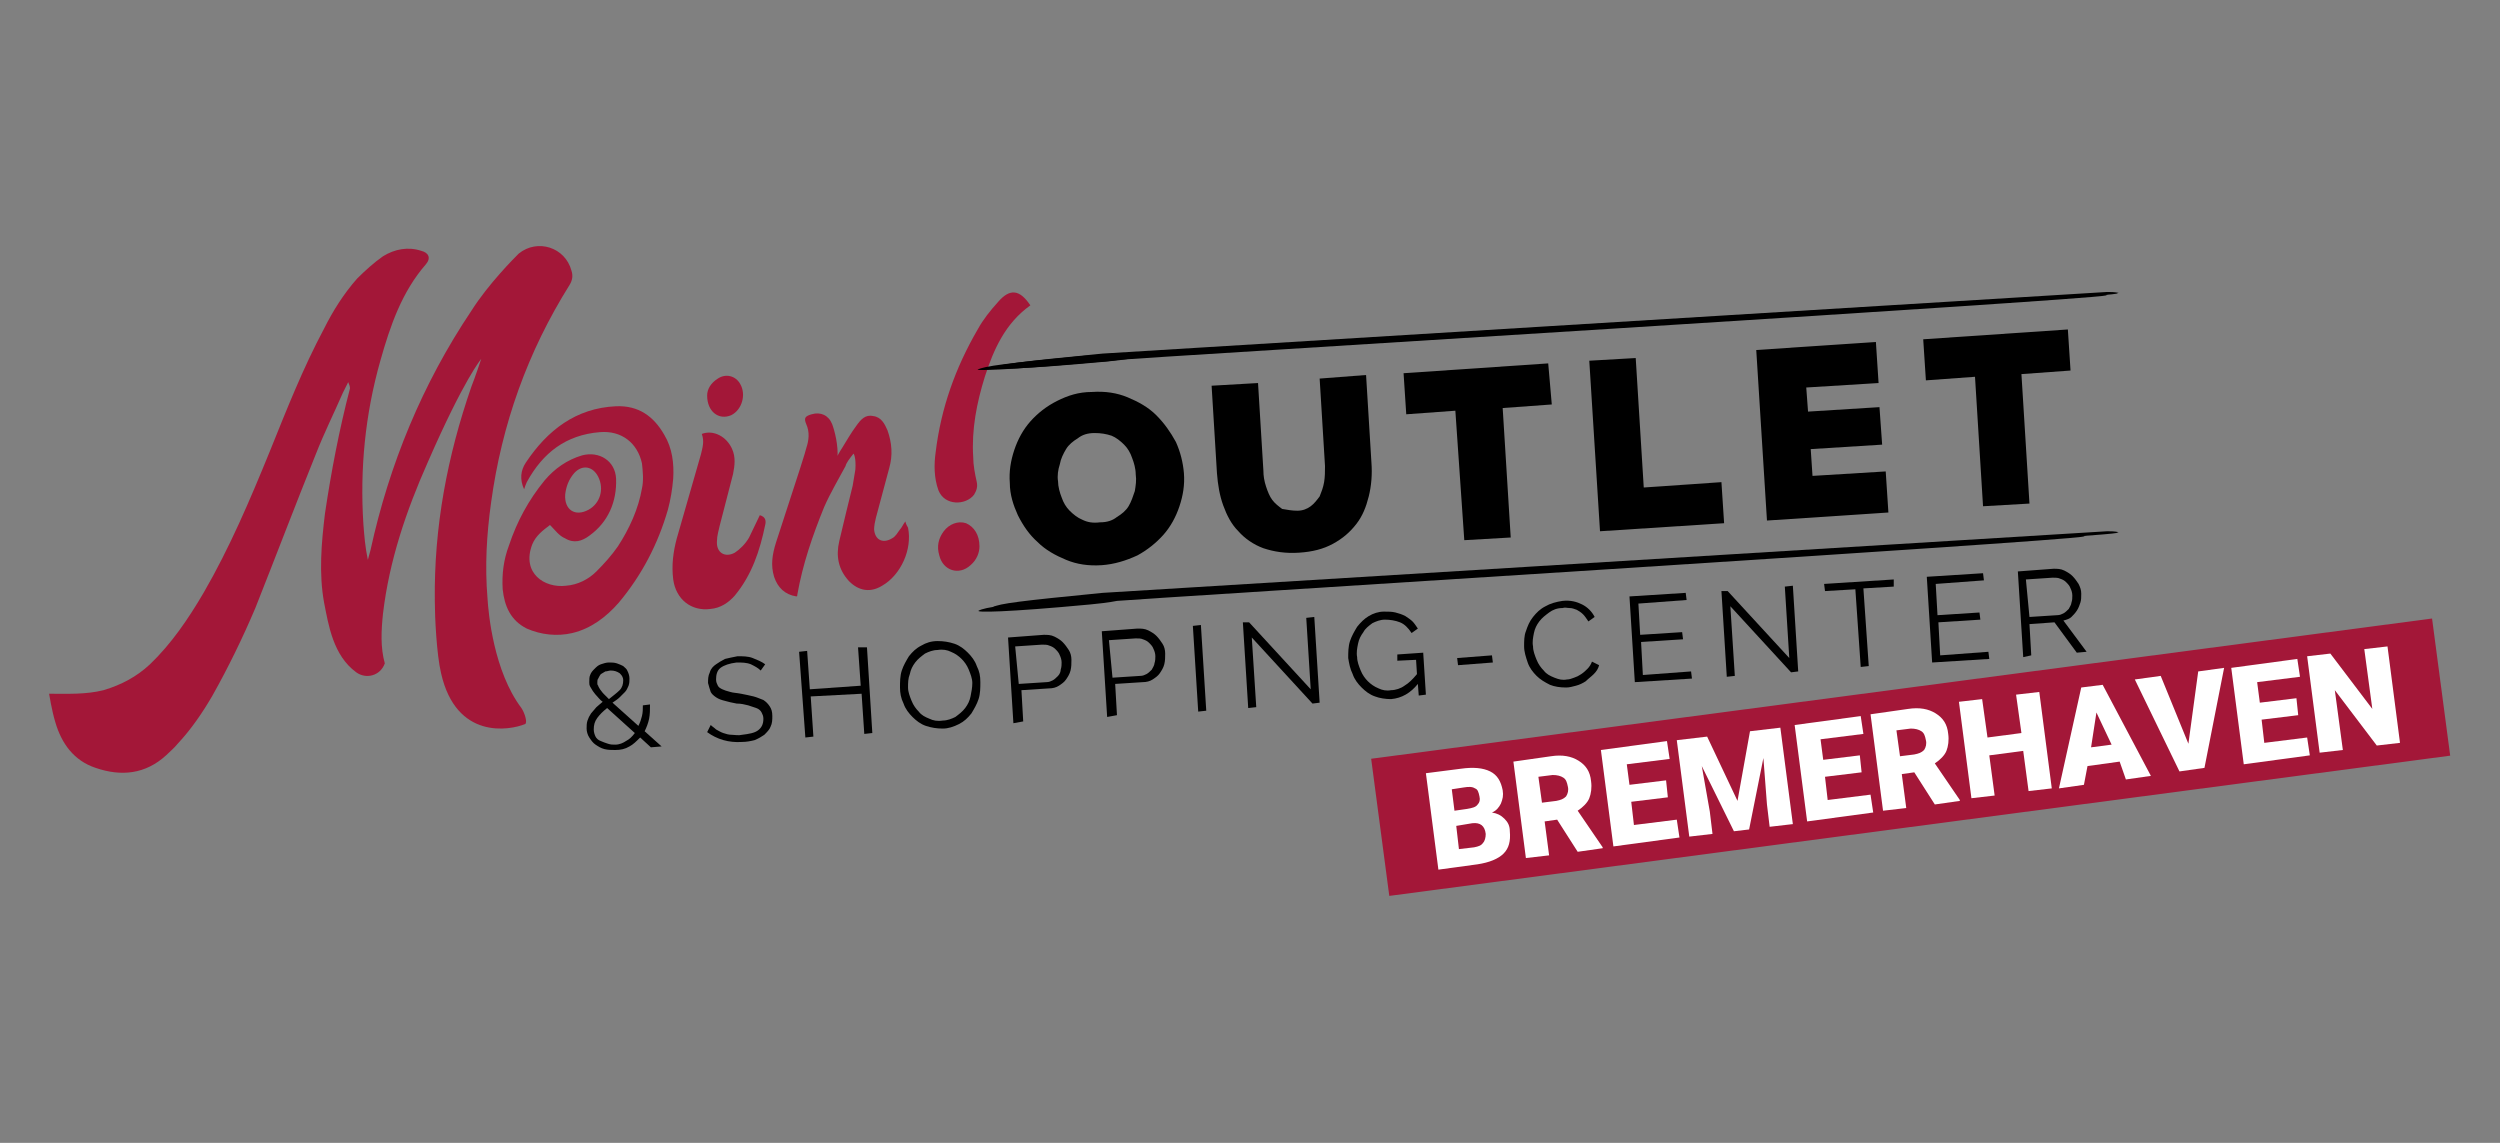 <?xml version="1.0" encoding="UTF-8"?>
<svg xmlns="http://www.w3.org/2000/svg" xmlns:xlink="http://www.w3.org/1999/xlink" version="1.1" id="Ebene_1" x="0px" y="0px" viewBox="0 0 280 128" style="enable-background:new 0 0 280 128;" xml:space="preserve">
<rect x="0" y="0" width="280" height="128" fill="#808080" stroke="none"/>
<style type="text/css">
	.st0{fill:#A31738;}
	.st1{fill:#FFFFFF;}
</style>
<g>
	<g>
		<path d="M72.9,83.7l-1.2-1.1c-0.4,0.4-0.8,0.8-1.2,1c-0.5,0.3-1,0.4-1.6,0.4c-0.4,0-0.8,0-1.2-0.1c-0.4-0.1-0.7-0.3-1-0.5    c-0.3-0.2-0.5-0.5-0.7-0.8c-0.2-0.3-0.3-0.7-0.3-1c0-0.3,0-0.6,0.1-0.9c0.1-0.3,0.2-0.5,0.4-0.8c0.2-0.2,0.4-0.5,0.6-0.7    c0.2-0.2,0.5-0.4,0.7-0.6c-0.3-0.2-0.5-0.5-0.7-0.7c-0.2-0.2-0.3-0.4-0.4-0.5c-0.1-0.2-0.2-0.3-0.3-0.5c-0.1-0.2-0.1-0.3-0.1-0.5    c0-0.3,0-0.6,0.1-0.8c0.1-0.3,0.3-0.5,0.5-0.7c0.2-0.2,0.4-0.4,0.7-0.5c0.3-0.1,0.6-0.2,0.9-0.2c0.3,0,0.6,0,0.9,0.1    c0.3,0.1,0.5,0.2,0.7,0.3c0.2,0.2,0.4,0.3,0.5,0.6c0.1,0.2,0.2,0.5,0.2,0.8c0,0.3,0,0.5-0.1,0.8c-0.1,0.2-0.2,0.5-0.4,0.7    c-0.2,0.2-0.4,0.4-0.6,0.6c-0.2,0.2-0.5,0.4-0.8,0.6l2.9,2.6c0.2-0.4,0.3-0.7,0.4-1.1C72,79.8,72,79.4,72,79l0.8-0.1    c0,0.6,0,1.1-0.1,1.6c-0.1,0.5-0.3,1-0.5,1.4l1.9,1.7L72.9,83.7z M68.9,83.4c0.5,0,0.9-0.2,1.2-0.4c0.4-0.2,0.7-0.5,1-0.9L68,79.3    c-0.5,0.4-0.8,0.7-1.1,1.1c-0.3,0.4-0.4,0.8-0.4,1.3c0,0.3,0.1,0.6,0.2,0.8c0.1,0.2,0.3,0.4,0.6,0.5c0.2,0.1,0.5,0.2,0.8,0.3    C68.4,83.4,68.6,83.4,68.9,83.4z M66.9,76.5c0,0.1,0,0.2,0.1,0.3c0,0.1,0.1,0.2,0.2,0.4c0.1,0.1,0.2,0.3,0.4,0.5    c0.2,0.2,0.4,0.4,0.6,0.6c0.5-0.4,0.9-0.7,1.2-1c0.3-0.3,0.4-0.7,0.4-1.1c0-0.4-0.2-0.6-0.4-0.8c-0.3-0.2-0.6-0.3-1-0.3    c-0.2,0-0.4,0.1-0.6,0.1c-0.2,0.1-0.3,0.2-0.5,0.3c-0.1,0.1-0.2,0.3-0.3,0.5C66.9,76.1,66.9,76.3,66.9,76.5z"></path>
		<path d="M85.2,75.1c-0.3-0.3-0.7-0.5-1.1-0.7c-0.5-0.2-1-0.2-1.6-0.2c-0.8,0.1-1.4,0.3-1.8,0.6c-0.4,0.3-0.5,0.8-0.5,1.3    c0,0.3,0.1,0.5,0.2,0.7c0.1,0.2,0.3,0.3,0.5,0.4c0.2,0.1,0.5,0.2,0.9,0.3c0.3,0.1,0.7,0.1,1.2,0.2c0.5,0.1,1,0.2,1.4,0.3    c0.4,0.1,0.8,0.3,1.1,0.4c0.3,0.2,0.5,0.4,0.7,0.7c0.2,0.3,0.3,0.6,0.3,1.1c0,0.4,0,0.8-0.2,1.2c-0.1,0.3-0.4,0.6-0.7,0.9    c-0.3,0.2-0.6,0.4-1.1,0.6c-0.4,0.1-0.9,0.2-1.4,0.2c-1.5,0.1-2.8-0.3-3.9-1.1l0.4-0.8c0.2,0.2,0.4,0.3,0.6,0.5    c0.2,0.1,0.5,0.3,0.8,0.4c0.3,0.1,0.6,0.2,1,0.2c0.3,0,0.7,0.1,1.1,0c0.8-0.1,1.4-0.2,1.8-0.5c0.4-0.3,0.6-0.7,0.6-1.3    c0-0.3-0.1-0.5-0.2-0.7c-0.1-0.2-0.3-0.4-0.6-0.5c-0.3-0.1-0.6-0.2-0.9-0.3c-0.4-0.1-0.8-0.2-1.3-0.2c-0.5-0.1-1-0.2-1.3-0.3    c-0.4-0.1-0.7-0.2-1-0.4c-0.3-0.2-0.5-0.4-0.6-0.6c-0.1-0.3-0.2-0.6-0.3-1c0-0.4,0-0.8,0.2-1.2c0.1-0.4,0.4-0.7,0.7-0.9    c0.3-0.2,0.6-0.4,1-0.6c0.4-0.1,0.9-0.2,1.4-0.3c0.6,0,1.2,0,1.7,0.2s1,0.4,1.4,0.7L85.2,75.1z"></path>
		<path d="M97.1,72.5l0.6,9.6l-0.9,0.1l-0.3-4.5L90.8,78l0.3,4.5l-0.9,0.1L89.5,73l0.9-0.1l0.3,4.3l5.7-0.4l-0.3-4.3L97.1,72.5z"></path>
		<path d="M105.6,81.6c-0.7,0-1.3-0.1-1.9-0.3c-0.6-0.2-1.1-0.6-1.5-1c-0.4-0.4-0.8-0.9-1-1.5c-0.3-0.6-0.4-1.2-0.4-1.8    c0-0.6,0-1.3,0.2-1.9c0.2-0.6,0.5-1.1,0.8-1.6c0.4-0.5,0.8-0.9,1.4-1.2c0.5-0.3,1.1-0.5,1.8-0.5c0.7,0,1.3,0.1,1.9,0.3    c0.6,0.2,1.1,0.6,1.5,1c0.4,0.4,0.8,0.9,1,1.5c0.3,0.6,0.4,1.1,0.4,1.8c0,0.6,0,1.3-0.2,1.9c-0.2,0.6-0.5,1.1-0.8,1.6    c-0.4,0.5-0.8,0.9-1.4,1.2C106.8,81.4,106.2,81.6,105.6,81.6z M101.7,77c0,0.5,0.2,1,0.4,1.5c0.2,0.5,0.5,0.9,0.8,1.2    c0.3,0.4,0.7,0.6,1.2,0.8c0.4,0.2,0.9,0.3,1.5,0.2c0.5,0,1-0.2,1.4-0.4c0.4-0.3,0.8-0.6,1.1-1c0.3-0.4,0.5-0.8,0.6-1.3    c0.1-0.5,0.2-1,0.2-1.5c0-0.5-0.2-1-0.4-1.5c-0.2-0.5-0.5-0.9-0.8-1.2c-0.3-0.3-0.7-0.6-1.2-0.8c-0.4-0.2-0.9-0.3-1.5-0.2    c-0.5,0-1,0.2-1.4,0.4c-0.4,0.3-0.8,0.6-1.1,1s-0.5,0.8-0.6,1.3C101.7,76,101.7,76.5,101.7,77z"></path>
		<path d="M113.5,81l-0.6-9.6l4-0.3c0.4,0,0.8,0,1.2,0.2c0.4,0.2,0.7,0.4,0.9,0.6c0.3,0.3,0.5,0.6,0.7,0.9c0.2,0.3,0.3,0.7,0.3,1.1    c0,0.4,0,0.8-0.1,1.2c-0.1,0.4-0.3,0.7-0.5,1c-0.2,0.3-0.5,0.5-0.8,0.7c-0.3,0.2-0.7,0.3-1.1,0.3l-3.1,0.2l0.2,3.5L113.5,81z     M114.1,76.6l3.1-0.2c0.3,0,0.5-0.1,0.7-0.2c0.2-0.1,0.4-0.3,0.6-0.5s0.3-0.5,0.3-0.7c0.1-0.3,0.1-0.6,0.1-0.8    c0-0.3-0.1-0.6-0.2-0.8c-0.1-0.3-0.3-0.5-0.5-0.7c-0.2-0.2-0.4-0.3-0.7-0.4c-0.2-0.1-0.5-0.1-0.8-0.1l-3,0.2L114.1,76.6z"></path>
		<path d="M124,80.3l-0.6-9.6l4-0.3c0.4,0,0.8,0,1.2,0.2c0.4,0.2,0.7,0.4,0.9,0.6c0.3,0.3,0.5,0.6,0.7,0.9c0.2,0.3,0.3,0.7,0.3,1.1    c0,0.4,0,0.8-0.1,1.2c-0.1,0.4-0.3,0.7-0.5,1c-0.2,0.3-0.5,0.5-0.8,0.7c-0.3,0.2-0.7,0.3-1.1,0.3l-3.1,0.2l0.2,3.5L124,80.3z     M124.6,75.9l3.1-0.2c0.3,0,0.5-0.1,0.7-0.2c0.2-0.1,0.4-0.3,0.6-0.5c0.1-0.2,0.3-0.5,0.3-0.7c0.1-0.3,0.1-0.6,0.1-0.8    c0-0.3-0.1-0.6-0.2-0.8c-0.1-0.3-0.3-0.5-0.5-0.7c-0.2-0.2-0.4-0.3-0.7-0.4c-0.2-0.1-0.5-0.1-0.8-0.1l-3,0.2L124.6,75.9z"></path>
		<path d="M134.2,79.7l-0.6-9.6l0.9-0.1l0.6,9.6L134.2,79.7z"></path>
		<path d="M140.2,71.4l0.5,7.8l-0.9,0.1l-0.6-9.6l0.7,0l6.9,7.5l-0.5-8l0.9-0.1l0.6,9.6l-0.8,0.1L140.2,71.4z"></path>
		<path d="M158.8,76.6c-0.8,1-1.8,1.6-3,1.7c-0.6,0-1.3-0.1-1.8-0.3c-0.6-0.2-1.1-0.6-1.5-1c-0.4-0.4-0.8-0.9-1-1.5    c-0.3-0.6-0.4-1.2-0.5-1.8c0-0.6,0-1.3,0.2-1.9c0.2-0.6,0.5-1.1,0.8-1.6c0.4-0.5,0.8-0.9,1.3-1.2c0.5-0.3,1.1-0.5,1.7-0.5    c0.5,0,0.9,0,1.3,0.1c0.4,0.1,0.7,0.2,1.1,0.4c0.3,0.2,0.6,0.4,0.8,0.6c0.2,0.2,0.4,0.5,0.6,0.8l-0.7,0.5c-0.4-0.6-0.8-1-1.3-1.2    c-0.5-0.2-1.1-0.3-1.7-0.3c-0.5,0-1,0.2-1.4,0.4c-0.4,0.3-0.8,0.6-1,1c-0.3,0.4-0.5,0.8-0.6,1.3c-0.1,0.5-0.2,1-0.1,1.5    c0,0.5,0.2,1,0.4,1.5c0.2,0.5,0.5,0.9,0.8,1.2c0.3,0.3,0.7,0.6,1.2,0.8c0.4,0.2,0.9,0.3,1.4,0.2c0.5,0,1.1-0.2,1.5-0.5    c0.5-0.3,0.9-0.7,1.4-1.3l-0.1-1.6l-2.1,0.1l0-0.7l2.9-0.2l0.3,4.7l-0.8,0.1L158.8,76.6z"></path>
		<path d="M163.3,74.5l-0.1-0.8l3.9-0.3l0.1,0.8L163.3,74.5z"></path>
		<path d="M170.7,72.4c0-0.6,0-1.2,0.2-1.7c0.2-0.6,0.4-1.1,0.8-1.6c0.4-0.5,0.8-0.9,1.4-1.2c0.5-0.3,1.2-0.5,1.9-0.6    c0.9-0.1,1.6,0.1,2.2,0.4c0.6,0.3,1.1,0.8,1.4,1.4l-0.7,0.5c-0.2-0.3-0.4-0.6-0.6-0.8c-0.2-0.2-0.5-0.4-0.7-0.5    c-0.3-0.1-0.5-0.2-0.8-0.2c-0.3,0-0.5-0.1-0.8,0c-0.6,0-1.1,0.2-1.5,0.5c-0.4,0.3-0.8,0.6-1.1,1c-0.3,0.4-0.5,0.8-0.6,1.3    c-0.1,0.5-0.2,1-0.1,1.5c0,0.5,0.2,1,0.4,1.5c0.2,0.5,0.5,0.9,0.8,1.2c0.3,0.4,0.7,0.6,1.2,0.8c0.5,0.2,0.9,0.3,1.4,0.2    c0.3,0,0.5-0.1,0.8-0.2c0.3-0.1,0.5-0.2,0.8-0.4c0.3-0.2,0.5-0.4,0.7-0.6c0.2-0.2,0.4-0.5,0.5-0.8l0.8,0.4c-0.1,0.4-0.3,0.7-0.6,1    c-0.3,0.3-0.6,0.5-0.9,0.8c-0.3,0.2-0.7,0.4-1.1,0.5c-0.4,0.1-0.7,0.2-1.1,0.2c-0.7,0-1.3-0.1-1.8-0.3c-0.6-0.3-1.1-0.6-1.5-1    c-0.4-0.4-0.8-0.9-1-1.5C170.9,73.6,170.7,73,170.7,72.4z"></path>
		<path d="M189.4,75.2l0.1,0.8l-6.4,0.4l-0.6-9.6l6.3-0.4l0.1,0.8l-5.4,0.4l0.2,3.5l4.7-0.3l0.1,0.8l-4.7,0.3l0.2,3.7L189.4,75.2z"></path>
		<path d="M193.8,67.9l0.5,7.8l-0.9,0.1l-0.6-9.6l0.7,0l6.9,7.5l-0.5-8l0.9-0.1l0.6,9.6l-0.8,0.1L193.8,67.9z"></path>
		<path d="M212.1,65.7l-3.4,0.2l0.6,8.7l-0.9,0.1l-0.6-8.7l-3.4,0.2l-0.1-0.8l7.8-0.5L212.1,65.7z"></path>
		<path d="M222.7,73l0.1,0.8l-6.4,0.4l-0.6-9.6l6.3-0.4l0.1,0.8l-5.4,0.4l0.2,3.5l4.7-0.3l0.1,0.8l-4.7,0.3l0.2,3.7L222.7,73z"></path>
		<path d="M226.6,73.6L226,64l4-0.3c0.4,0,0.8,0,1.2,0.2c0.4,0.2,0.7,0.4,0.9,0.6c0.3,0.3,0.5,0.6,0.7,0.9c0.2,0.4,0.3,0.7,0.3,1.1    c0,0.4,0,0.7-0.1,1c-0.1,0.3-0.2,0.6-0.4,0.9c-0.2,0.3-0.4,0.5-0.6,0.7c-0.2,0.2-0.5,0.3-0.9,0.4l2.6,3.5l-1.1,0.1l-2.5-3.4    l-2.8,0.2l0.2,3.5L226.6,73.6z M227.3,69.1l3.1-0.2c0.3,0,0.5-0.1,0.7-0.2c0.2-0.1,0.4-0.3,0.6-0.5c0.1-0.2,0.3-0.5,0.3-0.7    c0.1-0.3,0.1-0.5,0.1-0.8c0-0.3-0.1-0.6-0.2-0.8c-0.1-0.3-0.3-0.5-0.5-0.7c-0.2-0.2-0.4-0.3-0.7-0.4c-0.2-0.1-0.5-0.1-0.8-0.1    l-3,0.2L227.3,69.1z"></path>
	</g>
	<path d="M123.9,40.5c-9.8,0.9-13,0.9-12.7,0.7c0.7-0.4,3.1-0.7,12.3-1.6c0,0,110.9-6.8,112.5-6.9c0.4,0,0.8,0,1.3,0.1   c-0.1,0-0.2,0.1-0.3,0.1c-1.9,0.5-108.2,7-110.1,7.2C125.9,40.3,124.9,40.4,123.9,40.5"></path>
	<path d="M123.9,67.3c-9.8,0.9-13,0.9-12.7,0.7c0.7-0.4,3.1-0.7,12.3-1.6c0,0,110.9-6.8,112.5-6.9c0.4,0,0.8,0,1.3,0.1   c-0.1,0-0.2,0.1-0.3,0.1c-1.9,0.5-108.2,7-110.1,7.2C125.9,67.1,124.9,67.2,123.9,67.3"></path>
	<g>
		<path d="M231.9,41.5l-5.5,0.4l0.9,14.5l-5.2,0.3l-0.9-14.5l-5.5,0.4l-0.3-4.6l16.2-1.1L231.9,41.5z"></path>
		<path d="M211.2,52.8l0.3,4.6l-13.6,0.9l-1.2-19.1l13.4-0.9l0.3,4.6l-8.1,0.5l0.2,2.7l8-0.5l0.3,4.2l-8,0.5l0.2,3L211.2,52.8z"></path>
		<path d="M179.2,59.5l-1.2-19.1l5.2-0.3l0.9,14.5l8.7-0.6l0.3,4.6L179.2,59.5z"></path>
		<path d="M173.8,45.3l-5.5,0.4l0.9,14.5l-5.2,0.3L163,46l-5.5,0.4l-0.3-4.6l16.2-1.1L173.8,45.3z"></path>
		<path d="M145.3,57.2c0.6,0,1.1-0.2,1.5-0.5c0.4-0.3,0.7-0.7,1-1.1c0.2-0.5,0.4-1,0.5-1.6c0.1-0.6,0.1-1.2,0.1-1.8l-0.6-9.8L153,42    l0.6,9.8c0.1,1.3,0,2.6-0.3,3.8c-0.3,1.2-0.7,2.2-1.4,3.1c-0.7,0.9-1.5,1.6-2.6,2.2c-1.1,0.6-2.3,0.9-3.8,1    c-1.5,0.1-2.8-0.1-4-0.5c-1.1-0.4-2.1-1.1-2.8-1.9c-0.8-0.8-1.3-1.8-1.7-2.9c-0.4-1.1-0.6-2.3-0.7-3.6l-0.6-9.8l5.2-0.3l0.6,9.8    c0,0.6,0.1,1.2,0.3,1.8c0.2,0.6,0.4,1.1,0.7,1.5c0.3,0.4,0.7,0.7,1.1,1C144.2,57.1,144.7,57.2,145.3,57.2z"></path>
		<path d="M123.4,63.3c-1.5,0.1-2.8-0.1-4-0.6c-1.2-0.5-2.3-1.1-3.2-2c-0.9-0.8-1.6-1.8-2.2-3c-0.5-1.1-0.9-2.3-0.9-3.6    c-0.1-1.3,0.1-2.5,0.5-3.7c0.4-1.2,1-2.3,1.8-3.2c0.8-0.9,1.8-1.7,3-2.3c1.2-0.6,2.4-1,3.9-1c1.5-0.1,2.8,0.1,4,0.6    c1.2,0.5,2.3,1.1,3.2,2c0.9,0.9,1.6,1.9,2.2,3c0.5,1.1,0.8,2.3,0.9,3.5c0.1,1.3-0.1,2.5-0.5,3.7c-0.4,1.2-1,2.3-1.8,3.2    c-0.8,0.9-1.8,1.7-2.9,2.3C126.1,62.8,124.8,63.2,123.4,63.3z M118.5,53.9c0,0.6,0.2,1.3,0.4,1.8c0.2,0.6,0.5,1.1,0.9,1.5    c0.4,0.4,0.9,0.8,1.4,1c0.6,0.3,1.2,0.4,2,0.3c0.8,0,1.4-0.2,1.9-0.6c0.5-0.3,1-0.7,1.3-1.2c0.3-0.5,0.5-1.1,0.7-1.7    c0.1-0.6,0.2-1.2,0.1-1.9c0-0.6-0.2-1.3-0.4-1.8c-0.2-0.6-0.5-1.1-0.9-1.5c-0.4-0.4-0.9-0.8-1.4-1c-0.6-0.2-1.2-0.3-1.9-0.3    c-0.8,0-1.4,0.2-1.9,0.6c-0.5,0.3-1,0.7-1.3,1.2c-0.3,0.5-0.6,1.1-0.7,1.7C118.5,52.6,118.4,53.3,118.5,53.9z"></path>
	</g>
	<g>
		<path class="st0" d="M54.6,67c-0.3-3.6-0.1-7.1,0.4-10.7c1.2-8.8,4.1-16.9,8.8-24.4c0.3-0.5,0.4-1,0.2-1.6    c-0.7-2.6-3.8-3.6-5.9-1.9c-0.5,0.5-3.4,3.4-5.3,6.4C47.3,43,43.6,52,41.5,61.6c-0.1,0.4-0.2,0.7-0.3,1.1c-0.3-1.4-0.4-2.7-0.5-4    c-0.4-6.2,0.2-12.3,1.9-18.3c1.1-3.9,2.4-7.7,5.1-10.8c0.6-0.7,0.3-1.3-0.5-1.5c-1.5-0.5-3-0.2-4.3,0.6c-1,0.7-2,1.6-2.9,2.5    c-1.5,1.7-2.7,3.6-3.7,5.6c-2.4,4.5-4.2,9.1-6.1,13.8c-2.2,5.4-4.5,10.8-7.4,15.8c-1.7,2.9-3.6,5.7-6,8c-1.5,1.4-3.2,2.3-5.2,2.9    c-2,0.5-4,0.4-6.1,0.4c0,0,0.3,1.9,0.7,3.2c0.7,2.4,2.1,4.3,4.5,5.1c2.9,1,5.6,0.7,7.9-1.4c0.4-0.4,0.9-0.8,1.3-1.3    c1.5-1.6,2.8-3.5,3.9-5.4c1.8-3.2,3.4-6.5,4.8-9.8c2.3-5.8,4.5-11.6,6.8-17.3c0.9-2.3,2-4.5,3-6.8c0.2-0.4,0.4-0.8,0.6-1.2    c0.1,0.2,0.2,0.5,0.2,0.7c-1.2,4.6-2.1,9.3-2.8,14c-0.4,3.3-0.7,6.7-0.1,10c0.5,2.5,1,5.9,3.6,7.8c1.1,0.8,2.7,0.4,3.2-1    c-0.5-1.8-0.4-3.7-0.2-5.6c0.7-5.9,2.6-11.5,5-16.9c4.1-9.4,6-11.6,6-11.6s-0.7,2.1-1.1,3.1c-2.7,7.8-4.2,15.7-4.1,24    c0,1.8,0.2,6,0.7,8.1c1.7,7.5,7.7,6.4,9.4,5.7c0.3-0.1,0-1.2-0.4-1.8C55.3,75.2,54.7,68.7,54.6,67z"></path>
		<path class="st0" d="M61.6,58.8c-0.8,0.6-1.6,1.2-2,2.2c-1.2,3.2,1.4,4.9,3.8,4.6c1.3-0.1,2.5-0.7,3.4-1.6    c0.9-0.9,1.7-1.8,2.4-2.8c1.3-2,2.3-4.2,2.7-6.5c0.2-0.9,0.1-1.9,0-2.8c-0.5-2.3-2.3-3.7-4.7-3.5c-3.8,0.3-6.4,2.3-8.2,5.6    c-0.1,0.2-0.2,0.5-0.3,0.8c-0.5-1.1-0.4-2.1,0.2-3c2.4-3.6,5.6-6.1,10.1-6.3c2.5-0.1,4.2,1.1,5.4,3.2c0.9,1.5,1.1,3.2,1,4.9    c-0.1,1.2-0.3,2.4-0.6,3.5c-1.1,3.8-2.9,7.3-5.5,10.4c-1.4,1.6-3.1,2.9-5.2,3.4c-1.7,0.4-3.5,0.2-5.1-0.5    c-1.8-0.9-2.5-2.5-2.7-4.4c-0.1-1.7,0.1-3.3,0.7-4.9c0.9-2.7,2.2-5.1,4-7.3c1.1-1.3,2.5-2.3,4.2-2.8c1.9-0.5,3.7,0.6,3.8,2.6    c0.1,2.6-0.9,4.9-3,6.4c-0.8,0.6-1.7,0.9-2.7,0.3C62.6,60,62.2,59.4,61.6,58.8 M63.3,55.4c-0.1,1.7,1.1,2.5,2.6,1.7    c1.3-0.7,1.8-2.3,1.1-3.7c-0.6-1.2-1.8-1.4-2.7-0.4C63.7,53.7,63.4,54.5,63.3,55.4"></path>
		<path class="st0" d="M94.3,50.2c0.5-0.8,1-1.7,1.6-2.5c0.5-0.7,1-1.3,1.9-1.1c0.9,0.1,1.3,0.9,1.6,1.6c0.5,1.4,0.6,2.8,0.2,4.2    c-0.5,1.9-1,3.7-1.5,5.6c-0.1,0.4-0.2,0.9-0.2,1.3c0.1,1.2,1,1.6,2,1c0.4-0.2,0.6-0.6,0.9-1c0.2-0.2,0.3-0.5,0.6-0.9    c0.1,0.4,0.2,0.5,0.3,0.7c0.5,2.4-0.8,5.3-2.9,6.5c-1.3,0.8-2.6,0.6-3.7-0.5c-1.2-1.3-1.5-2.8-1.1-4.5c0.5-2.1,1-4.2,1.5-6.2    c0.1-0.6,0.2-1.2,0.3-1.8c0.1-1.4-0.2-1.8-0.2-1.8c-0.4,0.5-0.8,1-0.9,1.4c-0.8,1.5-1.7,3-2.4,4.6c-1.3,3.2-2.4,6.4-3,9.8    c0,0.1,0,0.2-0.1,0.2c-1.3-0.2-2.1-1-2.5-2.2c-0.4-1.3-0.2-2.5,0.2-3.8c0.9-2.8,1.8-5.5,2.7-8.3c0.2-0.7,0.5-1.5,0.7-2.3    c0.3-0.9,0.4-1.8,0-2.7c-0.3-0.7-0.1-0.9,0.6-1.1c1-0.3,1.9,0.1,2.3,1.1c0.3,0.8,0.7,2.4,0.6,3.8C93.6,51.3,94.1,50.5,94.3,50.2z"></path>
		<path class="st0" d="M85.1,57.7c0.7,0.2,0.7,0.7,0.6,1.1c-0.6,2.9-1.5,5.6-3.4,7.9c-0.7,0.8-1.6,1.4-2.7,1.5    c-2.2,0.3-3.9-1.1-4.2-3.3c-0.2-1.6,0-3.1,0.4-4.6c0.9-3.1,1.8-6.3,2.7-9.4c0.2-0.8,0.4-1.5,0.1-2.3c1.3-0.5,2.8,0.3,3.4,1.7    c0.4,0.9,0.3,1.8,0.1,2.8c-0.5,1.9-1,3.9-1.5,5.8c-0.1,0.5-0.3,1.1-0.3,1.7c-0.1,1.3,0.9,1.9,2,1.3c0.6-0.4,1.2-1,1.6-1.7    C84.3,59.4,84.7,58.5,85.1,57.7"></path>
		<path class="st0" d="M115.4,34.2c-2.8,2-4.1,4.9-5.1,8c-0.9,2.9-1.5,5.9-1.3,9c0,0.9,0.2,1.9,0.4,2.8c0.1,0.5,0,0.9-0.3,1.4    c-0.9,1.2-3.3,1.3-4-0.5c-0.5-1.4-0.5-2.9-0.3-4.3c0.6-4.9,2.2-9.4,4.7-13.7c0.6-1.1,1.4-2.1,2.3-3.1    C113.1,32.3,114.2,32.4,115.4,34.2"></path>
		<path class="st0" d="M109.7,61.2c0,0.7-0.3,1.5-1,2.1c-1.3,1.2-3.1,0.6-3.5-1.1c-0.3-1-0.1-1.9,0.5-2.7c0.6-0.8,1.6-1.2,2.5-0.9    C109.1,59,109.7,59.9,109.7,61.2"></path>
		<path class="st0" d="M79.2,44.3c0-0.7,0.4-1.4,1.2-1.9c0.9-0.6,2-0.3,2.5,0.6c0.7,1.2,0.2,2.9-1,3.5    C80.5,47.1,79.2,46.1,79.2,44.3"></path>
	</g>
	<path d="M122.1,67.7c-9.6,0.9-12.8,0.9-12.5,0.7c0.7-0.4,3-0.7,12.1-1.6c0,0,108.9-6.8,110.6-6.9c0.4,0,0.8,0,1.3,0.1   c-0.1,0-0.2,0.1-0.3,0.1c-1.8,0.5-106.3,7-108.2,7.2C124.1,67.5,123.1,67.6,122.1,67.7"></path>
	<path d="M122.2,40.6c-9.8,0.9-13,0.9-12.7,0.8c0.7-0.4,3.1-0.7,12.4-1.6c0,0,111.2-6.9,112.9-6.9c0.4,0,0.8,0,1.3,0.1   c-0.1,0-0.2,0.1-0.3,0.1c-1.9,0.5-108.5,7-110.5,7.2C124.2,40.5,123.2,40.5,122.2,40.6"></path>
	
		<rect x="154.1" y="77.2" transform="matrix(0.991 -0.131 0.131 0.991 -9.257 28.662)" class="st0" width="119.9" height="15.5"></rect>
	<g>
		<path class="st1" d="M161.1,97.4l-1.4-10.8l3.9-0.5c1.4-0.2,2.5-0.1,3.3,0.3c0.8,0.4,1.2,1.1,1.4,2.1c0.1,0.6,0,1-0.2,1.5    c-0.2,0.4-0.5,0.8-1,1c0.6,0.1,1,0.3,1.4,0.7c0.4,0.4,0.6,0.8,0.6,1.4c0.1,1.1-0.1,1.9-0.7,2.5c-0.6,0.6-1.6,1-2.9,1.2L161.1,97.4    z M162.9,90.8l1.4-0.2c0.6-0.1,1-0.2,1.2-0.5c0.2-0.2,0.3-0.5,0.2-0.9c-0.1-0.5-0.2-0.8-0.5-0.9c-0.3-0.2-0.7-0.2-1.3-0.1    l-1.3,0.2L162.9,90.8z M163.1,92.5l0.3,2.6l1.7-0.2c0.5-0.1,0.8-0.2,1-0.5c0.2-0.2,0.3-0.6,0.3-1c-0.1-0.9-0.6-1.3-1.5-1.2    L163.1,92.5z"></path>
		<path class="st1" d="M174.4,91.8l-1.4,0.2l0.5,3.8l-2.6,0.3l-1.4-10.8l4.2-0.6c1.3-0.2,2.3,0,3.1,0.5c0.8,0.5,1.3,1.2,1.4,2.3    c0.1,0.7,0,1.4-0.2,1.9c-0.2,0.5-0.7,1-1.3,1.4l2.8,4.1l0,0.1l-2.8,0.4L174.4,91.8z M172.7,89.9l1.6-0.2c0.5-0.1,0.8-0.2,1.1-0.5    c0.2-0.3,0.3-0.7,0.2-1.1c-0.1-0.5-0.2-0.8-0.5-1c-0.3-0.2-0.7-0.3-1.2-0.3l-1.6,0.2L172.7,89.9z"></path>
		<path class="st1" d="M186.8,89.3l-4.1,0.5l0.3,2.6l4.8-0.6l0.3,2l-7.4,1L179.3,84l7.4-1l0.3,2l-4.8,0.6l0.3,2.3l4.1-0.5    L186.8,89.3z"></path>
		<path class="st1" d="M191.2,82.5l3.4,7.2l1.4-7.8l3.4-0.4l1.4,10.8l-2.6,0.3l-0.3-2.5l-0.4-5.2l-1.6,8l-1.7,0.2l-3.6-7.3l0.9,5.1    l0.3,2.5l-2.6,0.3l-1.4-10.8L191.2,82.5z"></path>
		<path class="st1" d="M208.5,86.5l-4.1,0.5l0.3,2.6l4.8-0.6l0.3,2l-7.4,1l-1.4-10.8l7.4-1l0.3,2l-4.8,0.6l0.3,2.3l4.1-0.5    L208.5,86.5z"></path>
		<path class="st1" d="M214.4,86.5l-1.4,0.2l0.5,3.8l-2.6,0.3l-1.4-10.8l4.2-0.6c1.3-0.2,2.3,0,3.1,0.5c0.8,0.5,1.3,1.2,1.4,2.3    c0.1,0.7,0,1.4-0.2,1.9c-0.2,0.5-0.7,1-1.3,1.4l2.8,4.1l0,0.1l-2.8,0.4L214.4,86.5z M212.8,84.7l1.6-0.2c0.5-0.1,0.8-0.2,1.1-0.5    c0.2-0.3,0.3-0.7,0.2-1.1c-0.1-0.5-0.2-0.8-0.5-1c-0.3-0.2-0.7-0.3-1.2-0.3l-1.6,0.2L212.8,84.7z"></path>
		<path class="st1" d="M229.8,88.3l-2.6,0.3l-0.6-4.5l-3.8,0.5l0.6,4.5l-2.6,0.3l-1.4-10.8l2.6-0.3l0.6,4.3l3.8-0.5l-0.6-4.3    l2.6-0.3L229.8,88.3z"></path>
		<path class="st1" d="M237.4,85.3l-3.6,0.5l-0.4,2.1l-2.8,0.4l2.5-11.3l2.4-0.3l5.4,10.2l-2.8,0.4L237.4,85.3z M234.2,83.7l2.3-0.3    l-1.7-3.6L234.2,83.7z"></path>
		<path class="st1" d="M245.1,83.3l1.1-8.1l2.9-0.4l-2.2,11.2l-2.8,0.4l-5-10.3l2.9-0.4L245.1,83.3z"></path>
		<path class="st1" d="M257.4,80.1l-4.1,0.5l0.3,2.6l4.8-0.6l0.3,2l-7.4,1l-1.4-10.8l7.4-1l0.3,2l-4.8,0.6l0.3,2.3l4.1-0.5    L257.4,80.1z"></path>
		<path class="st1" d="M268.8,83.2l-2.6,0.3l-4.7-6.2l0.9,6.7l-2.6,0.3l-1.4-10.8l2.6-0.3l4.7,6.2l-0.9-6.7l2.6-0.3L268.8,83.2z"></path>
	</g>
</g>
</svg>
